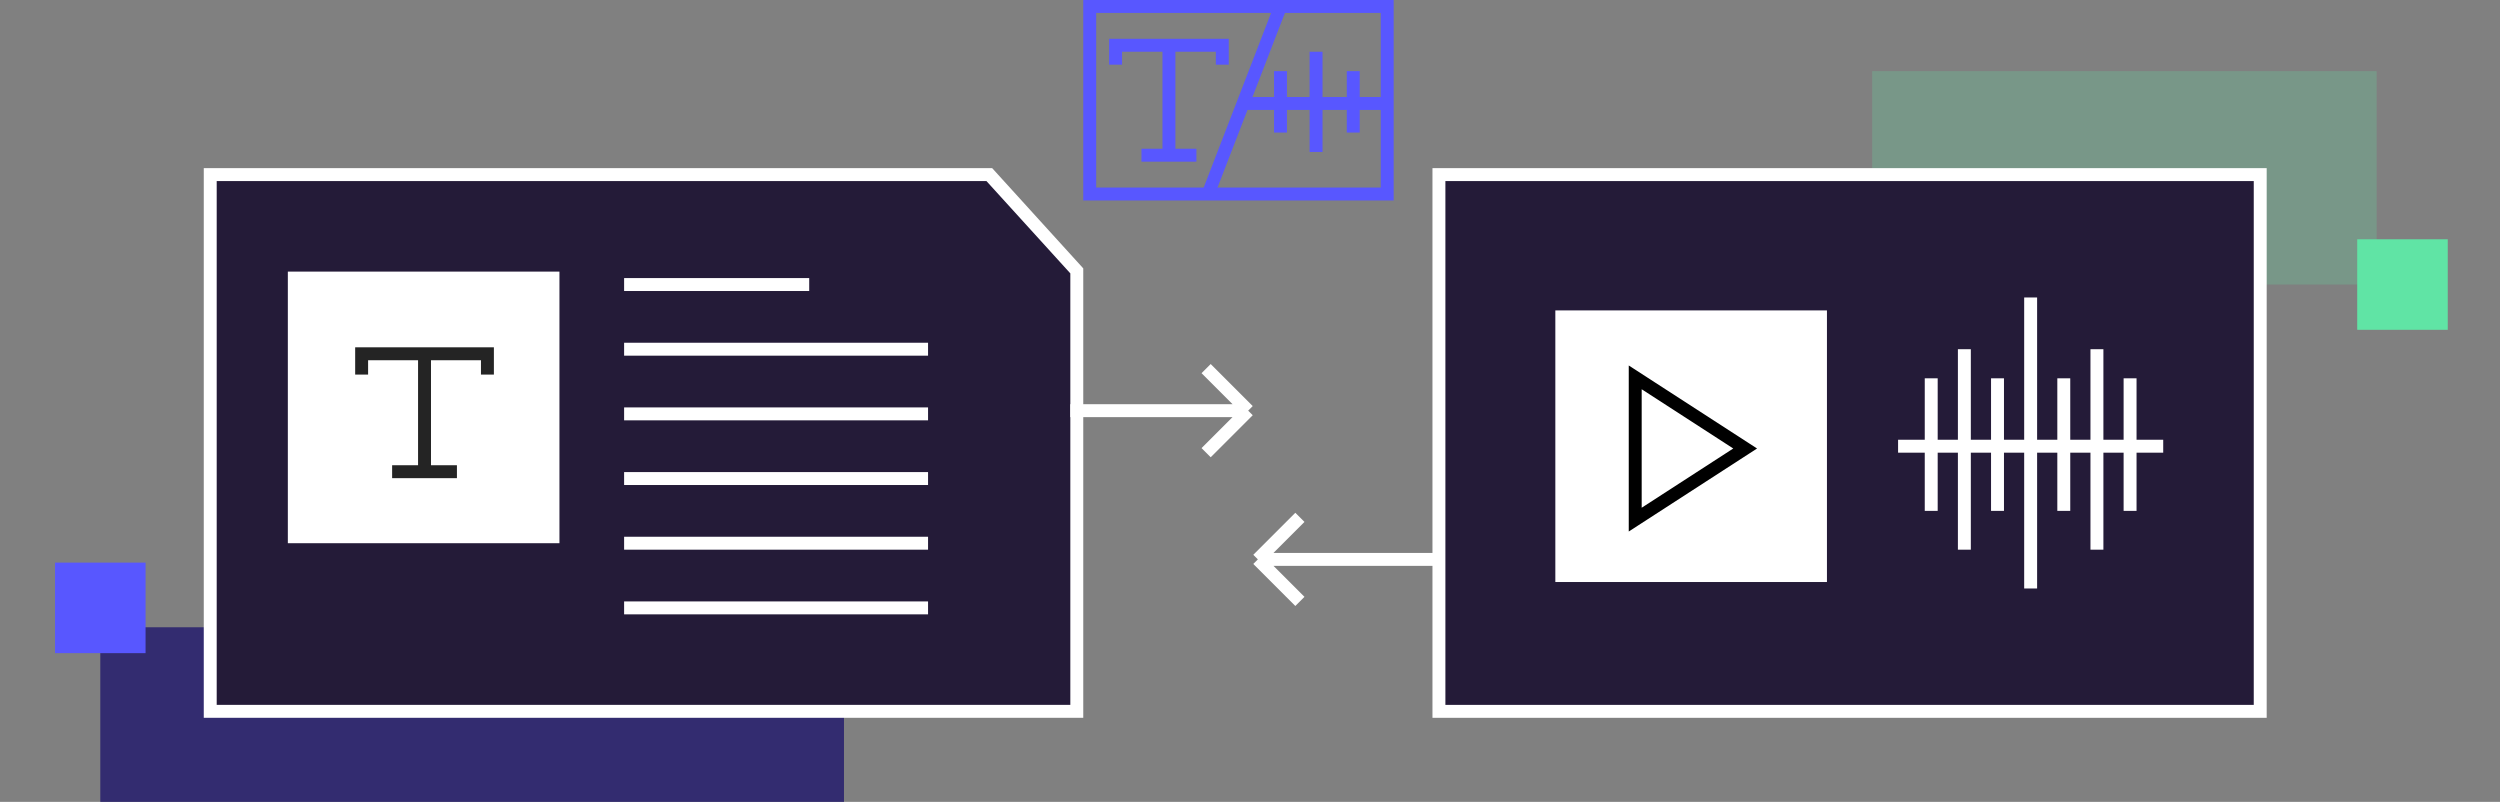<?xml version="1.0" encoding="UTF-8"?> <svg xmlns="http://www.w3.org/2000/svg" width="318" height="102" viewBox="0 0 318 102" fill="none"><rect x="0" y="0" width="318" height="102" fill="#808080" stroke="none"/><rect x="12.758" y="79.79" width="94.597" height="22.21" fill="#332C70"></rect><rect x="238.145" y="9.048" width="64.161" height="27.145" fill="#60E4A5" fill-opacity="0.24"></rect><rect x="299.839" y="30.435" width="11.516" height="11.516" fill="#60E4A5"></rect><path d="M26.742 22.21H125.84L136.968 34.455V90.484H26.742V22.21Z" fill="#241B38" stroke="white" stroke-width="1.645"></path><path d="M79.387 36.194H102.931" stroke="white" stroke-width="1.645"></path><path d="M79.387 44.419H118.048" stroke="white" stroke-width="1.645"></path><path d="M79.387 52.645H118.048" stroke="white" stroke-width="1.645"></path><path d="M79.387 60.871H118.048" stroke="white" stroke-width="1.645"></path><path d="M79.387 69.097H118.048" stroke="white" stroke-width="1.645"></path><path d="M79.387 77.323H118.048" stroke="white" stroke-width="1.645"></path><path d="M183.032 22.21H287.5V34.137V90.484H183.032V22.21Z" fill="#241B38" stroke="white" stroke-width="1.645"></path><rect x="197.839" y="39.484" width="34.548" height="34.548" fill="white"></rect><rect x="36.613" y="34.548" width="34.548" height="34.548" fill="white"></rect><path d="M221.984 57.048L208 48V66.097L221.984 57.048Z" stroke="black" stroke-width="1.645"></path><path d="M241.436 56.758H245.651M275.161 56.758H270.946M258.298 56.758V37.839M258.298 56.758V74.855M258.298 56.758H254.083M258.298 56.758H262.514M266.73 56.758V44.419M266.73 56.758V69.919M266.73 56.758H262.514M266.73 56.758H270.946M249.867 56.758V44.419M249.867 56.758V69.919M249.867 56.758H254.083M249.867 56.758H262.514M249.867 56.758H245.651M254.083 56.758V48.121M254.083 56.758V64.984M254.083 56.758H262.514M262.514 56.758V48.121M262.514 56.758V64.984M270.946 56.758V48.121M270.946 56.758V64.984M270.946 56.758H245.651M245.651 56.758V48.121M245.651 56.758V64.984" stroke="white" stroke-width="1.645"></path><path d="M46 47.647V45H54M62 47.647V45H54M54 45V60M54 60H49.879M54 60H58.121" stroke="#242424" stroke-width="1.645"></path><rect x="7" y="71.564" width="11.516" height="11.516" fill="#5857FF"></rect><path d="M136.145 52.234H158.766M158.766 52.234L153.419 46.887M158.766 52.234L153.419 57.581" stroke="white" stroke-width="1.645"></path><path d="M182.621 71.153L160 71.153M160 71.153L165.347 76.5M160 71.153L165.347 65.806" stroke="white" stroke-width="1.645"></path><path d="M141.903 8.226V5.758H148.689M155.476 8.226V5.758H148.689M148.689 5.758V19.742M148.689 19.742H145.194M148.689 19.742H152.185" stroke="#5857FF" stroke-width="1.645"></path><path d="M162.879 0.823L153.831 24.266" stroke="#5857FF" stroke-width="1.645"></path><path d="M158.355 13.161H162.879M176.863 13.161H172.133M162.879 13.161V9.048M162.879 13.161V16.863M162.879 13.161H167.403M167.403 13.161V6.581M167.403 13.161V19.331M167.403 13.161H172.133M172.133 13.161V9.048M172.133 13.161V16.863" stroke="#5857FF" stroke-width="1.645"></path><rect x="138.613" y="0.823" width="37.839" height="23.855" stroke="#5857FF" stroke-width="1.645"></rect></svg> 